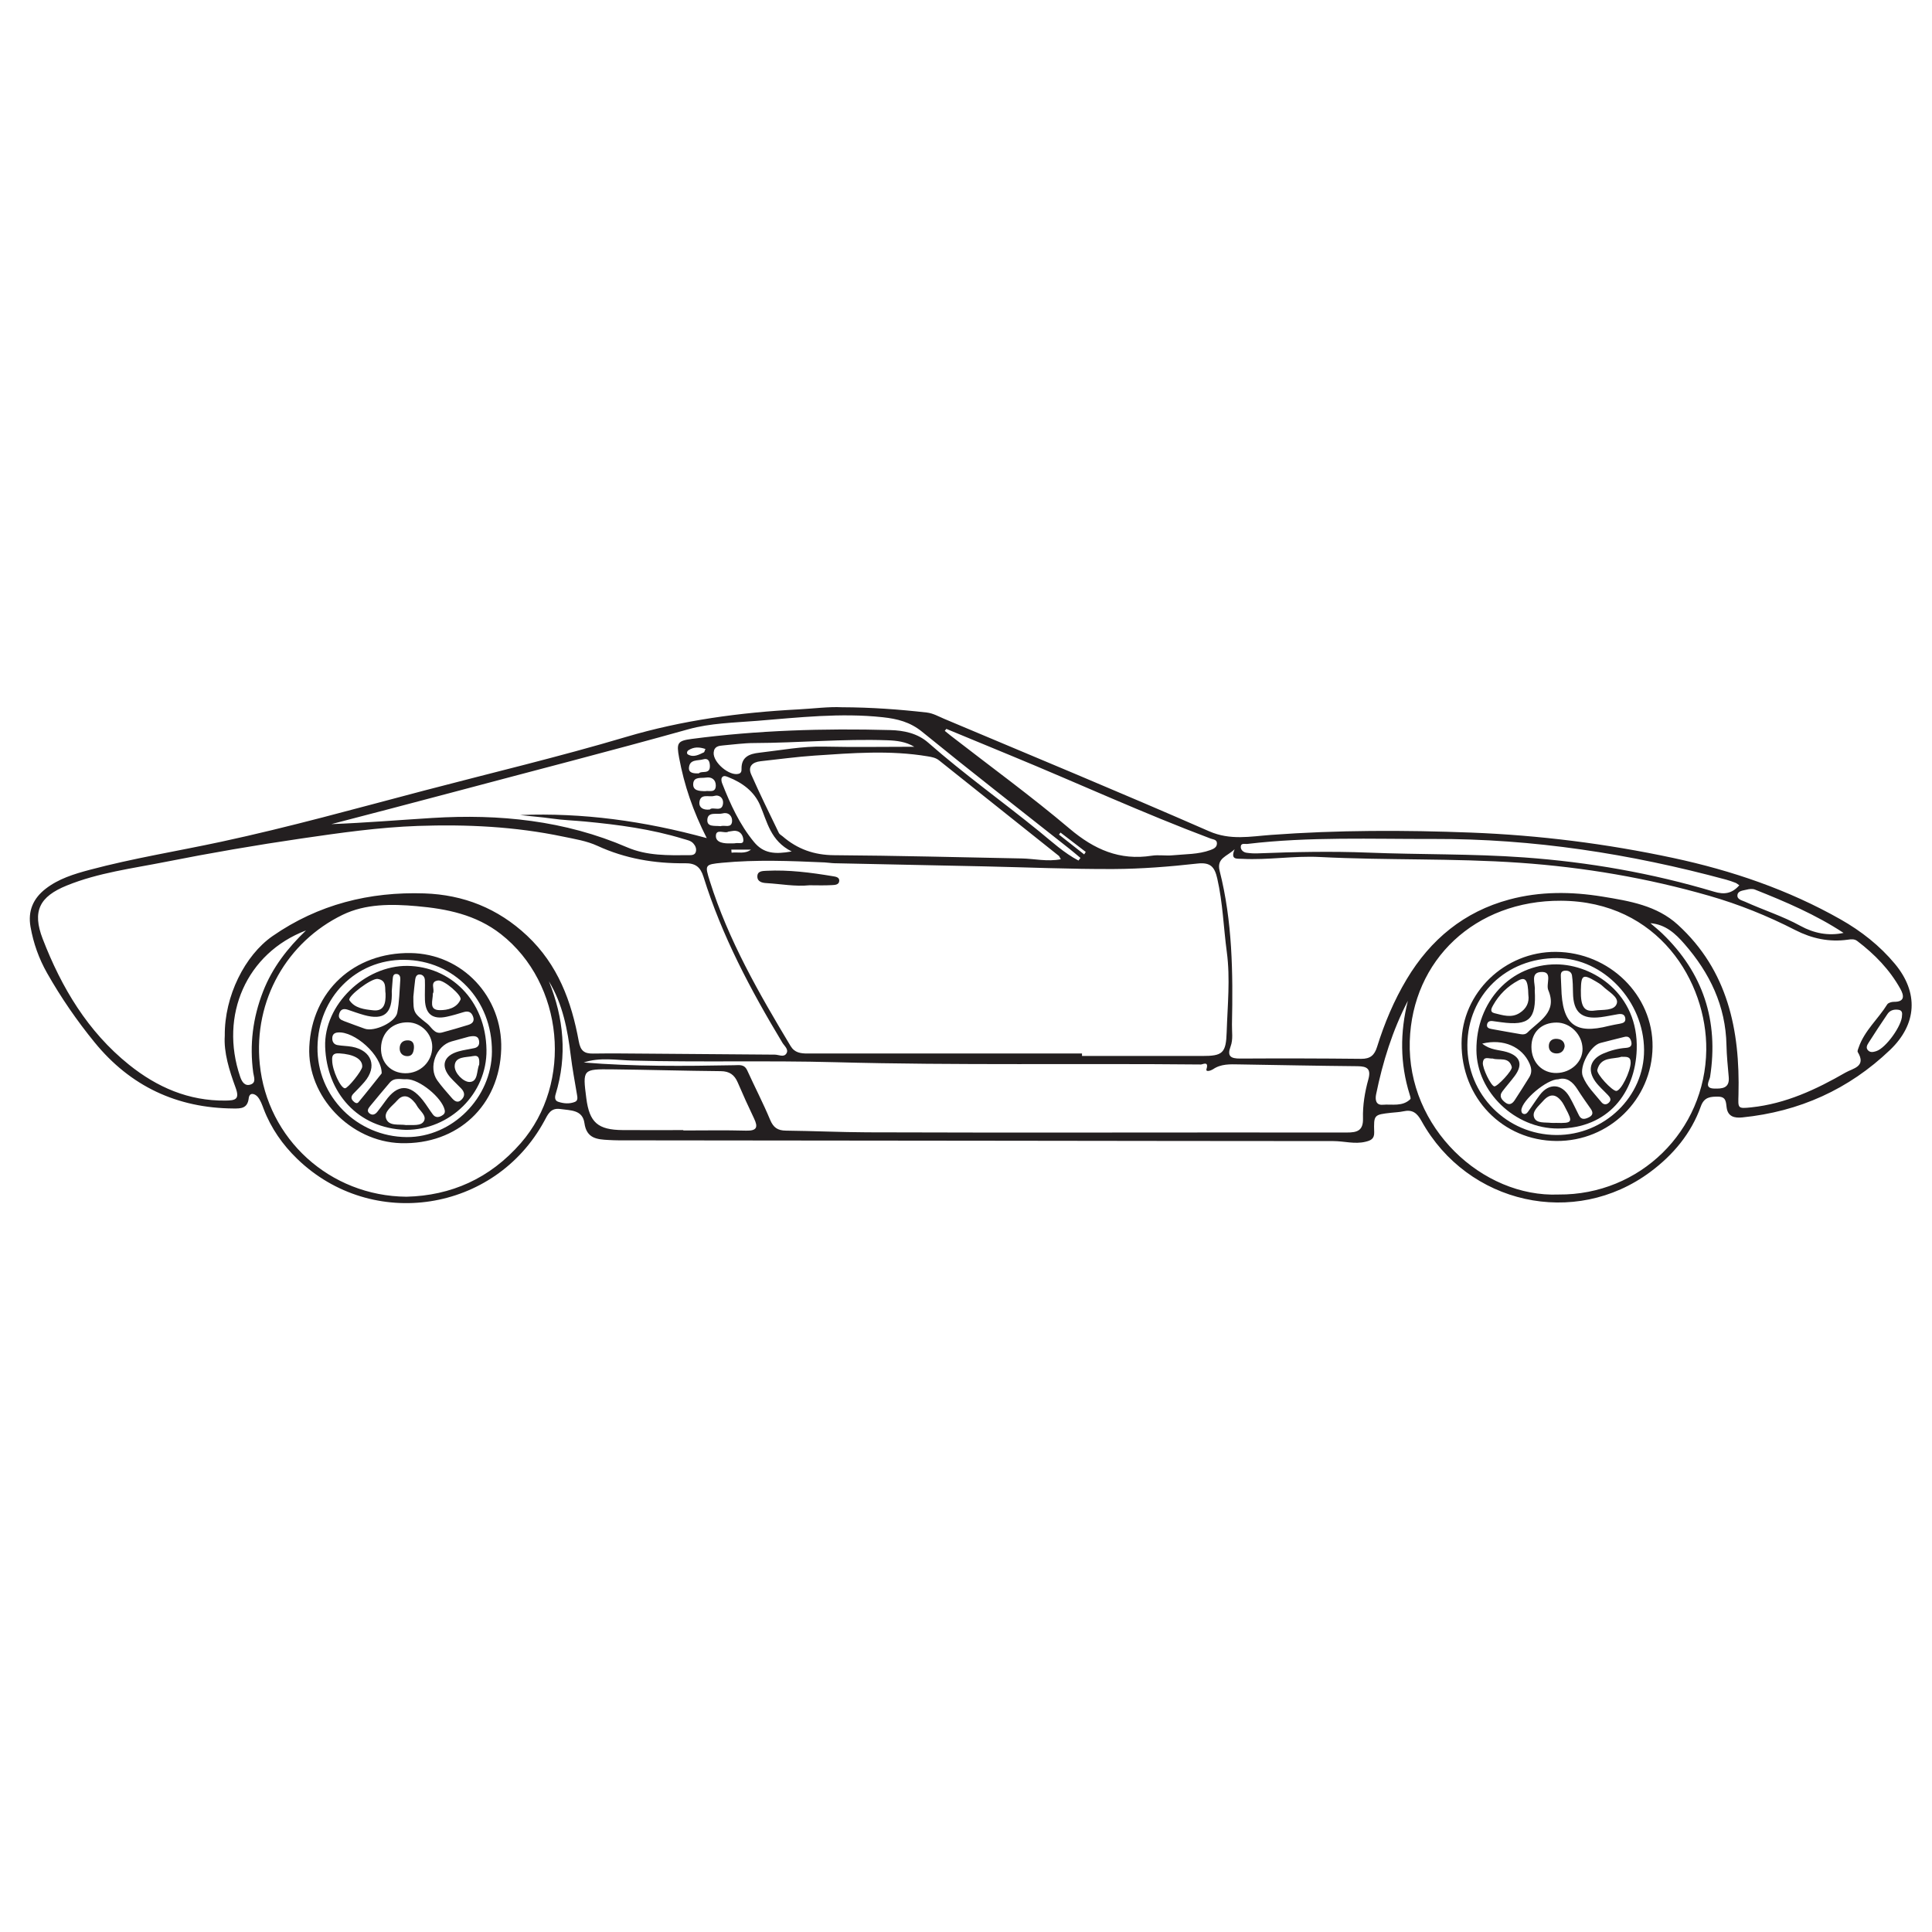 <?xml version="1.0" encoding="UTF-8"?>
<svg xmlns="http://www.w3.org/2000/svg" xmlns:xlink="http://www.w3.org/1999/xlink" width="360pt" height="360pt" viewBox="0 0 360 360" version="1.1">
<g id="surface1">
<path style=" stroke:none;fill-rule:evenodd;fill:rgb(13.73%,12.16%,12.549%);fill-opacity:1;" d="M 202.02 159.207 C 202.117 159.051 202.215 158.895 202.312 158.742 C 200.746 157.539 199.184 156.336 197.613 155.137 C 197.52 155.262 197.422 155.391 197.324 155.516 C 198.891 156.746 200.453 157.977 202.02 159.207 M 136.27 158.316 C 136.285 158.508 136.301 158.695 136.316 158.883 C 137.527 158.734 138.793 159.18 139.934 158.316 Z M 131.445 139.562 C 130.309 139.18 129.277 139.137 128.266 139.809 C 127.992 139.992 127.914 140.43 128.188 140.582 C 129.246 141.188 130.211 140.633 131.16 140.188 C 131.258 140.141 131.281 139.938 131.445 139.562 M 130.227 144.102 C 130.699 143.527 132.387 144.43 132.273 142.617 C 132.23 141.867 131.984 141.215 131.031 141.492 C 130.023 141.785 128.523 141.441 128.379 143.02 C 128.285 144.012 129.168 144.152 130.227 144.102 M 131.414 147.422 C 132.102 147.262 133.363 147.836 133.379 146.379 C 133.387 145.312 132.645 144.715 131.539 144.891 C 130.648 145.035 129.273 144.676 129.172 146.016 C 129.066 147.355 130.281 147.406 131.414 147.422 M 132.266 150.84 C 132.812 150.211 134.582 151.496 134.734 149.656 C 134.812 148.758 134.09 148.012 133.066 148.309 C 132.105 148.586 130.512 147.773 130.32 149.492 C 130.223 150.387 130.934 151.008 132.266 150.84 M 134.293 153.949 C 134.992 153.672 136.305 154.41 136.41 153.051 C 136.48 152.113 135.805 151.27 134.625 151.574 C 133.621 151.832 131.934 151.172 131.805 152.691 C 131.676 154.191 133.242 153.809 134.293 153.949 M 135.715 154.965 C 135.082 155.402 133.363 154.293 133.395 155.816 C 133.418 157.051 134.973 157.199 136.164 157.148 C 136.469 157.137 136.781 157.176 137.07 157.113 C 137.598 157 138.547 157.41 138.516 156.539 C 138.488 155.773 138.059 154.898 137.027 154.812 C 136.656 154.781 136.277 154.895 135.715 154.965 M 354.414 189.188 C 354.488 188.668 354.363 188.254 353.777 188.164 C 352.965 188.039 352.203 188.219 351.73 188.91 C 350.52 190.676 349.352 192.473 348.199 194.277 C 347.926 194.711 347.602 195.246 348.102 195.738 C 348.547 196.176 349.098 196.027 349.617 195.863 C 351.402 195.301 354.449 191.059 354.414 189.188 M 102.273 182.836 C 105.059 189.715 105.73 196.719 103.531 203.902 C 103.367 204.441 103.363 205.074 103.977 205.285 C 105 205.637 106.098 205.734 107.125 205.324 C 107.734 205.082 107.598 204.457 107.504 203.914 C 107.102 201.5 106.645 199.098 106.348 196.66 C 105.762 191.867 104.871 187.125 102.273 182.836 M 343.523 173.836 C 338.332 170.422 332.699 168.02 327 165.758 C 326.547 165.578 325.926 165.648 325.43 165.781 C 324.797 165.949 323.859 165.965 323.75 166.75 C 323.629 167.602 324.566 167.754 325.164 168.023 C 328.586 169.578 332.184 170.707 335.5 172.531 C 337.953 173.875 340.641 174.445 343.523 173.836 M 262.34 186.484 C 259.465 192.02 257.652 197.871 256.418 203.91 C 256.227 204.844 256.332 205.965 257.652 205.855 C 259.395 205.711 261.32 206.25 262.793 204.812 C 262.918 204.688 262.762 204.223 262.668 203.934 C 260.863 198.16 260.859 192.363 262.34 186.484 M 147.52 158.66 C 143.555 156.672 142.973 153.156 141.629 150.035 C 140.527 147.469 138.332 145.852 135.746 144.824 C 135.332 144.66 134.793 144.41 134.504 144.906 C 134.348 145.168 134.441 145.66 134.57 145.984 C 136.09 149.852 137.793 153.59 140.469 156.859 C 142.25 159.039 144.344 159.219 147.52 158.66 M 170.355 139.148 C 168.805 138.203 167.09 138 165.324 137.938 C 157.051 137.648 148.797 138.426 140.527 138.453 C 138.617 138.457 136.711 138.727 134.805 138.891 C 133.949 138.965 133.09 139.051 132.984 140.207 C 132.812 142.039 135.926 144.688 137.66 144.18 C 138.145 144.035 138.18 143.641 138.172 143.27 C 138.129 140.996 139.703 140.457 141.484 140.258 C 145.512 139.801 149.496 139.023 153.59 139.121 C 159.176 139.246 164.766 139.148 170.355 139.148 M 307.527 172.023 C 308.262 172.66 309.027 173.266 309.73 173.938 C 317.367 181.289 320.277 190.207 318.648 200.672 C 318.539 201.352 317.449 202.797 319.434 202.84 C 320.875 202.871 322.305 202.805 322.125 200.711 C 321.957 198.73 321.742 196.75 321.703 194.766 C 321.562 187.434 318.582 181.285 313.863 175.883 C 312.207 173.984 310.371 172.254 307.527 172.023 M 57.016 173.375 C 45.93 177.59 40.848 189.18 44.75 200.629 C 45.062 201.555 45.609 202.465 46.715 202.078 C 47.793 201.703 47.289 200.652 47.184 199.863 C 46.48 194.672 47.105 189.668 49.012 184.766 C 50.75 180.301 53.578 176.676 57.016 173.375 M 324.094 164.961 C 323.762 164.738 323.59 164.574 323.387 164.5 C 322.812 164.281 322.234 164.07 321.641 163.91 C 303.793 159.078 285.656 156.27 267.137 156.328 C 255.562 156.363 243.969 155.879 232.43 157.254 C 231.969 157.309 231.188 157.008 231.199 157.84 C 231.207 158.379 231.691 158.816 232.27 158.898 C 232.949 158.996 233.645 159.039 234.332 159.012 C 241.223 158.742 248.102 158.598 255.008 158.875 C 264.656 159.258 274.309 159.07 283.969 159.766 C 296.043 160.633 307.844 162.703 319.414 166.16 C 321.23 166.703 322.688 166.562 324.094 164.961 M 176.34 135.816 C 176.242 135.938 176.145 136.062 176.043 136.184 C 176.43 136.496 176.812 136.816 177.203 137.121 C 184.602 142.867 192.188 148.387 199.328 154.43 C 203.895 158.293 208.637 160.383 214.609 159.449 C 215.887 159.25 217.227 159.5 218.52 159.371 C 220.879 159.141 223.289 159.223 225.562 158.387 C 226.137 158.172 226.758 157.898 226.758 157.156 C 226.762 156.43 226.094 156.445 225.605 156.262 C 213.027 151.535 200.82 145.918 188.398 140.801 C 184.379 139.145 180.359 137.48 176.34 135.816 M 127.324 210.578 L 127.324 210.648 C 131.234 210.648 135.141 210.574 139.047 210.68 C 141.055 210.73 141.281 210.02 140.5 208.395 C 139.438 206.184 138.43 203.949 137.465 201.699 C 136.852 200.27 135.922 199.609 134.301 199.594 C 127.562 199.535 120.828 199.332 114.09 199.258 C 108.559 199.199 108.559 199.25 109.25 204.641 C 109.832 209.16 111.398 210.543 116.062 210.574 C 119.816 210.602 123.57 210.578 127.324 210.578 M 200.961 160.352 C 201.082 160.191 201.203 160.027 201.328 159.863 C 200.633 159.285 199.949 158.691 199.238 158.133 C 190.09 150.891 180.875 143.727 171.828 136.359 C 169.582 134.523 167.184 133.938 164.477 133.645 C 156.625 132.797 148.836 133.695 141.039 134.32 C 136.762 134.664 132.352 134.746 128.266 135.887 C 113.617 139.984 98.891 143.75 84.203 147.672 C 76.727 149.672 69.234 151.602 61.75 153.562 C 68.055 153.324 74.301 152.801 80.559 152.414 C 93.066 151.645 105.234 152.871 116.852 157.883 C 120.566 159.484 124.488 159.379 128.402 159.352 C 128.934 159.348 129.535 159.332 129.68 158.641 C 129.797 158.078 129.555 157.57 129.191 157.16 C 128.707 156.617 127.996 156.52 127.336 156.316 C 121.359 154.48 115.203 153.668 109.012 153.078 C 106.949 152.883 104.871 152.82 102.824 152.523 C 100.863 152.242 98.887 152.109 96.922 151.867 C 108.594 151.406 120.02 152.98 131.691 156.168 C 129.125 151.125 127.484 146.277 126.543 141.195 C 126.035 138.449 126.211 138.039 128.887 137.688 C 141.168 136.074 153.516 135.699 165.879 136.039 C 168.414 136.105 170.957 136.625 172.973 138.395 C 179.609 144.234 186.812 149.363 193.664 154.934 C 196.004 156.84 198.258 158.934 200.961 160.352 M 197.668 160.109 C 197.445 159.727 197.402 159.562 197.293 159.473 C 189.859 153.543 182.418 147.621 174.984 141.688 C 174.359 141.191 173.676 141.07 172.891 140.938 C 165.855 139.754 158.812 140.32 151.777 140.793 C 148.418 141.02 145.074 141.484 141.723 141.844 C 140.211 142.008 139.316 142.824 139.973 144.305 C 141.594 147.984 143.383 151.59 145.133 155.215 C 145.254 155.469 145.582 155.625 145.812 155.824 C 148.574 158.219 151.699 159.332 155.441 159.355 C 167.098 159.43 178.75 159.738 190.402 159.961 C 192.754 160.004 195.094 160.598 197.668 160.109 M 75.746 222.992 C 84.043 222.785 91.27 219.621 97.047 213 C 106.824 201.789 105.07 183.258 93.348 174.07 C 88.68 170.414 83.23 169.34 77.645 168.848 C 72.984 168.438 68.137 168.375 63.828 170.469 C 53.488 175.496 47.219 186.375 48.402 198.262 C 49.789 212.207 61.43 222.875 75.746 222.992 M 290.426 222.582 C 305.555 222.703 317.766 210.738 317.938 195.633 C 318.086 182.977 309.043 167.934 290.871 167.84 C 274.871 167.754 263.152 178.871 262.688 194.02 C 262.199 210.137 276.223 223.164 290.426 222.582 M 108.766 197.98 C 118.094 198.738 127.438 198.664 136.781 198.488 C 137.844 198.465 138.707 198.285 139.25 199.484 C 140.648 202.559 142.211 205.559 143.508 208.672 C 144.109 210.109 144.918 210.66 146.43 210.676 C 151.484 210.734 156.539 210.969 161.598 210.992 C 175.258 211.047 188.922 211.035 202.582 211.035 C 218.707 211.035 234.832 211 250.957 211.027 C 252.855 211.035 254.035 210.707 253.973 208.414 C 253.906 205.957 254.312 203.5 254.969 201.137 C 255.508 199.184 254.777 198.688 252.965 198.672 C 245.609 198.602 238.25 198.457 230.895 198.336 C 229.203 198.309 227.52 198.211 226.012 199.25 C 225.676 199.477 224.617 199.832 224.812 199.203 C 225.289 197.648 224.082 198.355 223.781 198.352 C 201.059 198.125 178.34 198.539 155.617 197.926 C 143.035 197.586 130.438 197.961 117.848 197.621 C 114.836 197.539 111.777 196.969 108.766 197.98 M 230.055 158.242 C 228.66 159.598 226.648 159.859 227.266 162.289 C 229.652 171.672 229.758 181.266 229.559 190.871 C 229.531 192.246 229.801 193.668 229.305 194.984 C 228.613 196.812 229.32 197.254 231.07 197.246 C 238.594 197.203 246.121 197.215 253.645 197.297 C 255.332 197.312 256.113 196.625 256.594 195.078 C 257.969 190.668 259.758 186.398 262.129 182.445 C 266.555 175.055 272.816 169.871 281.246 167.609 C 286.969 166.074 292.781 166.121 298.594 167.066 C 303.617 167.887 308.703 168.719 312.633 172.305 C 321.965 180.82 324.238 191.969 323.941 203.938 C 323.875 206.523 323.73 206.609 326.32 206.34 C 332.73 205.668 338.406 203.012 343.887 199.855 C 345.273 199.059 347.816 198.762 346.168 196.039 C 346.051 195.848 346.246 195.441 346.344 195.156 C 347.426 192.035 349.969 189.875 351.656 187.156 C 351.852 186.848 352.48 186.672 352.906 186.676 C 355.012 186.699 354.773 185.465 354.113 184.273 C 352.125 180.688 349.316 177.805 346.07 175.34 C 345.539 174.934 344.938 175.008 344.305 175.098 C 340.848 175.582 337.617 174.891 334.512 173.301 C 329.379 170.668 324.027 168.512 318.492 166.922 C 306.957 163.605 295.215 161.609 283.199 160.766 C 270.777 159.895 258.352 160.328 245.941 159.691 C 241.098 159.441 236.293 160.289 231.457 160.031 C 230.477 159.98 229.219 160.258 230.055 158.242 M 201.617 196.297 C 201.617 196.453 201.617 196.605 201.617 196.762 C 209.066 196.762 216.52 196.754 223.969 196.766 C 227.82 196.773 228.453 196.258 228.574 192.293 C 228.73 187.324 229.262 182.359 228.598 177.387 C 227.984 172.828 227.855 168.215 226.82 163.703 C 226.336 161.574 225.598 160.633 223.125 160.91 C 217.945 161.488 212.723 161.906 207.52 161.93 C 199.465 161.965 191.406 161.609 183.348 161.434 C 174.062 161.234 164.773 161.051 155.488 160.852 C 154.875 160.836 154.266 160.727 153.652 160.699 C 147.285 160.418 140.914 160.156 134.555 160.766 C 131.309 161.078 131.316 161.16 132.262 164.176 C 135.719 175.184 141.422 185.094 147.316 194.914 C 148.074 196.172 149.195 196.305 150.48 196.305 C 167.527 196.293 184.574 196.297 201.617 196.297 M 41.883 192.996 C 41.805 185.602 45.637 178 50.785 174.426 C 59.316 168.508 68.863 166.133 79.082 166.473 C 86.348 166.719 92.77 169.238 98.215 174.355 C 103.965 179.758 106.484 186.598 107.844 194.023 C 108.168 195.797 108.855 196.344 110.52 196.316 C 113.898 196.262 117.277 196.309 120.656 196.332 C 128.566 196.387 136.473 196.449 144.379 196.516 C 145.117 196.523 146.031 197.07 146.523 196.316 C 147.023 195.547 146.164 194.918 145.789 194.297 C 139.871 184.473 134.516 174.379 131.086 163.387 C 130.504 161.523 129.57 160.832 127.641 160.855 C 121.992 160.918 116.523 160.004 111.332 157.613 C 109.309 156.68 107.078 156.34 104.895 155.883 C 95.984 154.016 86.992 153.586 77.906 153.898 C 70.594 154.156 63.387 155.188 56.184 156.238 C 47.684 157.48 39.207 158.938 30.781 160.609 C 24.625 161.832 18.336 162.613 12.453 165 C 7.352 167.066 5.965 169.785 7.957 174.945 C 11.453 184 16.332 192.207 24.039 198.395 C 29.27 202.594 35.141 205.152 42 205.078 C 43.855 205.055 44.715 204.879 43.895 202.652 C 42.707 199.418 41.676 196.09 41.883 192.996 M 156.84 131.785 C 162.438 131.805 167.559 132.188 172.672 132.766 C 173.859 132.902 174.852 133.484 175.906 133.93 C 192.391 140.883 208.922 147.723 225.312 154.898 C 229.258 156.625 232.992 155.855 236.828 155.574 C 249.25 154.66 261.664 154.664 274.109 155.141 C 286.809 155.629 299.355 157.211 311.754 159.863 C 322.688 162.203 333.234 165.789 342.996 171.332 C 346.801 173.492 350.273 176.211 353.102 179.617 C 357.527 184.945 357.223 190.816 352.191 195.633 C 344.484 203.008 335.262 207.137 324.664 208.215 C 323.223 208.359 321.98 208.094 321.738 206.406 C 321.594 205.383 321.664 204.371 320.195 204.348 C 318.746 204.328 317.551 204.398 316.934 206.133 C 315.125 211.207 311.781 215.195 307.512 218.371 C 293.438 228.844 273.48 224.418 264.879 208.887 C 264.035 207.367 263.176 206.703 261.492 207.078 C 260.746 207.242 259.969 207.262 259.207 207.348 C 256.02 207.711 255.965 207.711 256.062 210.977 C 256.102 212.25 255.387 212.52 254.422 212.754 C 252.418 213.238 250.445 212.625 248.457 212.625 C 228.562 212.621 208.668 212.586 188.77 212.562 C 164.27 212.539 139.766 212.516 115.262 212.484 C 114.648 212.484 114.031 212.453 113.418 212.422 C 111.27 212.312 109.301 212.156 108.902 209.281 C 108.555 206.777 106.32 206.926 104.426 206.652 C 102.586 206.383 102.098 207.637 101.422 208.883 C 92.199 225.883 69.344 229.418 55.395 215.953 C 52.676 213.328 50.508 210.238 49.137 206.656 C 48.836 205.871 48.555 205.023 48.031 204.398 C 47.512 203.781 46.484 203.441 46.344 204.66 C 46.117 206.566 44.871 206.562 43.527 206.551 C 32.973 206.484 24.289 202.398 17.625 194.227 C 14.324 190.184 11.363 185.879 8.777 181.324 C 7.242 178.617 6.227 175.754 5.688 172.699 C 5.168 169.75 6.176 167.418 8.496 165.617 C 10.918 163.734 13.789 162.863 16.691 162.086 C 24.785 159.926 33.059 158.602 41.234 156.844 C 53.926 154.117 66.43 150.621 78.98 147.324 C 91.531 144.027 104.172 141.027 116.605 137.332 C 127.156 134.199 137.871 132.758 148.785 132.184 C 151.621 132.031 154.441 131.664 156.84 131.785 "/>
<path style=" stroke:none;fill-rule:evenodd;fill:rgb(13.73%,12.16%,12.549%);fill-opacity:1;" d="M 150.844 164.957 C 148.145 165.23 145.492 164.707 142.816 164.555 C 142.055 164.512 141.137 164.324 141.121 163.348 C 141.102 162.281 142.082 162.297 142.82 162.258 C 146.977 162.051 151.082 162.586 155.168 163.266 C 155.66 163.348 156.395 163.426 156.383 164.09 C 156.367 164.914 155.523 164.898 154.977 164.93 C 153.602 165.012 152.219 164.957 150.844 164.957 "/>
<path style=" stroke:none;fill-rule:evenodd;fill:rgb(13.73%,12.16%,12.549%);fill-opacity:1;" d="M 289.996 211.492 C 298.945 211.547 306.398 204.324 306.348 195.645 C 306.293 186.52 298.773 178.57 290.148 178.531 C 280.652 178.492 273.48 185.434 273.422 194.727 C 273.363 203.957 280.762 211.441 289.996 211.492 M 290.004 212.605 C 279.996 212.535 272.293 204.59 272.34 194.383 C 272.379 185.031 280.355 177.305 289.906 177.367 C 299.895 177.43 308.047 185.449 307.93 195.086 C 307.812 204.883 299.84 212.676 290.004 212.605 "/>
<path style=" stroke:none;fill-rule:evenodd;fill:rgb(13.73%,12.16%,12.549%);fill-opacity:1;" d="M 75.297 178.848 C 66.32 178.781 59.285 185.871 59.16 195.117 C 59.035 204.277 66.523 211.82 75.793 211.879 C 84.25 211.93 91.609 204.555 91.664 195.973 C 91.723 186.32 84.648 178.918 75.297 178.848 M 93.395 195.445 C 93.109 205.98 85.293 213.32 74.691 213.012 C 65.309 212.742 57.191 204.312 57.633 195.051 C 58.133 184.676 65.926 177.461 76.449 177.586 C 86.219 177.699 93.66 185.812 93.395 195.445 "/>
<path style=" stroke:none;fill-rule:evenodd;fill:rgb(13.73%,12.16%,12.549%);fill-opacity:1;" d="M 278.152 197.246 C 277.383 197.301 276.445 196.723 276.309 198.02 C 276.203 199.004 277.809 202.332 278.445 202.43 C 278.977 202.512 281.863 199.469 281.699 198.82 C 281.18 196.82 279.344 197.641 278.152 197.246 M 289.941 209.234 C 293 209.324 293.125 209.129 291.719 206.496 C 291.539 206.156 291.379 205.801 291.168 205.488 C 290.008 203.789 288.809 203.66 287.465 205.223 C 286.695 206.113 285.379 207.098 285.887 208.293 C 286.34 209.355 287.898 209.102 289.023 209.23 C 289.324 209.266 289.637 209.234 289.941 209.234 M 302.121 196.918 C 300.566 197.418 298.258 196.848 297.633 199.363 C 297.445 200.121 300.398 203.277 301.164 203.281 C 302.047 203.281 303.832 199.652 303.848 198.012 C 303.859 196.789 303.055 196.941 302.121 196.918 M 294.57 184.504 C 294.52 187.543 295.164 188.598 297.168 188.301 C 298.625 188.09 300.824 188.414 301.27 186.98 C 301.645 185.766 299.684 184.777 298.66 183.777 C 298.281 183.406 297.805 183.129 297.344 182.859 C 294.941 181.449 294.621 181.641 294.57 184.504 M 290.371 201.102 C 288.195 201.098 283.633 205 283.484 206.832 C 283.465 207.031 283.531 207.324 283.672 207.438 C 284.039 207.734 284.438 207.547 284.664 207.238 C 285.438 206.191 286.129 205.082 286.91 204.043 C 288.621 201.762 291.004 201.898 292.449 204.375 C 293.105 205.496 293.629 206.695 294.227 207.852 C 294.652 208.676 295.281 208.562 295.984 208.238 C 296.82 207.852 296.914 207.328 296.406 206.602 C 295.57 205.41 294.723 204.223 293.945 202.992 C 293.051 201.574 291.945 200.668 290.371 201.102 M 284.785 185.375 C 284.727 182.637 284.258 181.973 282.914 182.699 C 280.922 183.77 279.332 185.328 278.219 187.316 C 277.93 187.836 277.52 188.566 278.465 188.793 C 280.012 189.168 281.617 189.734 283.148 188.762 C 284.438 187.953 285 186.762 284.785 185.375 M 302.668 193.215 C 301.184 193.59 299.691 193.953 298.207 194.344 C 296.328 194.836 294.23 198.742 294.926 200.535 C 295.664 202.434 297.152 203.824 298.398 205.371 C 298.773 205.836 299.32 205.934 299.805 205.445 C 300.32 204.918 300.016 204.473 299.621 204.055 C 298.832 203.215 297.941 202.457 297.273 201.531 C 295.727 199.383 296.316 197.367 298.727 196.324 C 300.07 195.742 301.477 195.367 302.945 195.258 C 303.621 195.207 304.176 194.996 303.969 194.121 C 303.801 193.43 303.457 193.008 302.668 193.215 M 276.191 194.461 C 277.711 195.703 279.316 195.594 280.746 196.02 C 283.289 196.785 283.824 198.371 282.242 200.492 C 281.512 201.473 280.691 202.383 279.957 203.355 C 279.258 204.27 279.801 204.922 280.531 205.469 C 281.281 206.027 281.84 205.617 282.25 204.992 C 283.172 203.59 284.062 202.168 284.949 200.742 C 285.48 199.895 285.406 199.086 284.992 198.152 C 283.633 195.074 280.141 193.484 276.191 194.461 M 285.977 184.555 C 286.297 189.91 284.914 191.184 279.727 190.48 C 279.195 190.406 278.664 190.332 278.133 190.262 C 277.613 190.191 277.188 190.355 277.09 190.898 C 276.977 191.52 277.48 191.656 277.938 191.742 C 279.746 192.078 281.559 192.395 283.371 192.707 C 283.836 192.789 284.277 192.742 284.645 192.375 C 286.828 190.188 290.246 188.621 288.5 184.496 C 288.023 183.367 289.328 181.152 287.391 181.113 C 284.957 181.07 286.168 183.355 285.977 184.555 M 290.926 183.977 C 291.082 190.938 293.492 192.773 299.785 191.16 C 300.453 190.988 301.137 190.891 301.812 190.758 C 302.359 190.648 302.93 190.527 302.855 189.793 C 302.77 188.957 302.156 188.879 301.496 188.98 C 300.434 189.152 299.387 189.391 298.32 189.527 C 294.695 189.992 293.152 188.621 293.105 184.98 C 293.09 183.91 293.074 182.832 292.918 181.773 C 292.82 181.078 292.215 180.793 291.52 180.879 C 290.762 180.973 290.828 181.578 290.844 182.113 C 290.867 182.883 290.91 183.645 290.926 183.977 M 285.359 195.082 C 285.363 197.934 287.352 199.992 290.051 199.938 C 292.758 199.883 294.926 197.852 294.883 195.406 C 294.84 192.781 292.605 190.535 290.035 190.539 C 287.211 190.539 285.352 192.34 285.359 195.082 M 290.297 210.281 C 282.289 210.305 275.164 203.461 275.109 195.688 C 275.043 186.609 281.535 179.656 290 179.695 C 296.82 179.723 305.344 185.168 304.977 195.598 C 304.699 203.562 299.703 210.289 290.297 210.281 "/>
<path style=" stroke:none;fill-rule:evenodd;fill:rgb(13.73%,12.16%,12.549%);fill-opacity:1;" d="M 89.289 198.371 C 89.352 197.367 89.305 196.543 88.148 196.785 C 86.809 197.062 84.777 196.82 84.723 198.633 C 84.68 199.984 86.359 201.602 87.457 201.609 C 89.125 201.621 88.789 199.449 89.289 198.371 M 80.66 185.113 C 80.668 186.457 79.828 188.219 81.957 188.227 C 83.41 188.234 85.098 187.848 85.812 186.254 C 86.145 185.52 82.754 182.551 81.629 182.699 C 79.957 182.918 81.125 184.441 80.66 185.113 M 61.898 197.605 C 61.902 199.41 63.477 202.816 64.293 202.785 C 64.859 202.766 67.461 199.504 67.496 198.77 C 67.566 197.332 65.898 196.43 63.184 196.277 C 62.09 196.215 61.824 196.68 61.898 197.605 M 75.66 209.641 C 76.922 209.574 78.453 209.871 78.992 208.902 C 79.574 207.852 78.168 206.957 77.648 205.984 C 77.473 205.652 77.215 205.355 76.953 205.078 C 75.984 204.062 74.941 203.977 74.004 205.062 C 73.125 206.082 71.504 207.117 71.934 208.402 C 72.449 209.93 74.406 209.422 75.66 209.641 M 71.844 185.148 C 71.668 184.219 72.145 182.695 70.398 182.41 C 69.215 182.215 64.668 185.695 65.109 186.375 C 66.098 187.891 67.945 188.086 69.555 188.258 C 71.559 188.473 71.902 186.977 71.844 185.148 M 71.121 200.008 C 71.164 196.598 66.012 192.098 62.945 192.387 C 62.309 192.445 61.957 192.742 61.918 193.375 C 61.875 194.074 62.184 194.605 62.875 194.734 C 63.773 194.898 64.703 194.883 65.602 195.051 C 69.285 195.738 70.352 198.766 67.91 201.602 C 67.266 202.352 66.562 203.059 65.871 203.77 C 65.43 204.227 65.332 204.684 65.805 205.16 C 66.082 205.445 66.496 205.742 66.793 205.383 C 68.344 203.523 69.84 201.613 71.121 200.008 M 73 184.68 C 73.176 188.883 71.535 190.16 67.871 189.148 C 66.836 188.863 65.824 188.492 64.805 188.148 C 64.02 187.887 63.453 188.047 63.203 188.91 C 62.965 189.719 63.465 190.027 64.086 190.258 C 65.383 190.738 66.672 191.23 67.977 191.688 C 69.746 192.301 73.676 190.504 74.023 188.711 C 74.418 186.691 74.441 184.598 74.59 182.531 C 74.617 182.082 74.52 181.547 73.926 181.484 C 73.297 181.426 73.215 181.926 73.176 182.406 C 73.102 183.32 73.035 184.238 73 184.68 M 75.781 201.094 C 74.777 201.188 73.531 200.676 72.629 201.723 C 71.379 203.18 70.164 204.66 68.941 206.137 C 68.574 206.578 68.297 207.09 68.91 207.512 C 69.445 207.879 69.941 207.637 70.312 207.164 C 70.832 206.5 71.344 205.828 71.832 205.141 C 74.066 201.988 76.352 201.938 78.793 205.023 C 79.457 205.863 80.008 206.797 80.652 207.656 C 81.09 208.238 81.672 208.262 82.289 207.91 C 82.719 207.664 82.992 207.398 82.859 206.816 C 82.34 204.531 78.176 201.094 75.781 201.094 M 87.375 193.164 C 86.645 193.363 85.387 193.711 84.129 194.059 C 81.246 194.859 79.75 198.914 81.496 201.336 C 82.301 202.453 83.23 203.484 84.133 204.531 C 84.664 205.148 85.266 205.676 86.047 204.855 C 86.719 204.156 86.539 203.457 85.938 202.824 C 85.305 202.152 84.617 201.535 84 200.855 C 82.031 198.68 82.609 196.707 85.469 195.906 C 86.426 195.637 87.426 195.516 88.398 195.301 C 89.133 195.137 89.387 194.621 89.262 193.918 C 89.125 193.168 88.637 192.91 87.375 193.164 M 77.023 185.727 C 77.035 188.684 77.012 188.711 79.59 190.73 C 80.438 191.395 80.93 192.77 82.383 192.387 C 84.008 191.953 85.625 191.477 87.23 190.984 C 87.957 190.762 88.469 190.34 88.16 189.457 C 87.848 188.555 87.246 188.324 86.355 188.602 C 85.332 188.922 84.301 189.223 83.254 189.449 C 80.629 190.02 79.273 188.973 79.18 186.305 C 79.137 185.086 79.219 183.859 79.172 182.637 C 79.148 182.062 78.809 181.582 78.172 181.578 C 77.605 181.574 77.426 182.086 77.363 182.539 C 77.219 183.598 77.133 184.664 77.023 185.727 M 75.523 199.984 C 78.32 200.004 80.527 197.852 80.543 195.09 C 80.559 192.648 78.504 190.551 76.047 190.5 C 73.148 190.438 71.066 192.402 70.996 195.27 C 70.93 197.996 72.82 199.969 75.523 199.984 M 75.637 210.535 C 66.602 210.281 60.891 203.52 60.59 195.09 C 60.305 187.234 67.996 179.875 75.938 179.98 C 83.816 180.086 90.516 186.293 90.648 195.637 C 90.762 203.746 83.883 210.539 75.637 210.535 "/>
<path style=" stroke:none;fill-rule:evenodd;fill:rgb(13.73%,12.16%,12.549%);fill-opacity:1;" d="M 291.555 194.957 C 291.414 195.855 290.852 196.312 290.012 196.297 C 289.152 196.277 288.574 195.758 288.602 194.871 C 288.629 193.977 289.234 193.512 290.105 193.574 C 290.922 193.629 291.523 194.031 291.555 194.957 "/>
<path style=" stroke:none;fill-rule:evenodd;fill:rgb(13.73%,12.16%,12.549%);fill-opacity:1;" d="M 77.133 195.27 C 77.059 196.078 76.832 196.828 75.859 196.801 C 74.996 196.773 74.461 196.207 74.473 195.332 C 74.488 194.348 75.082 193.809 76.07 193.855 C 76.934 193.895 77.172 194.5 77.133 195.27 "/>
</g>
</svg>
